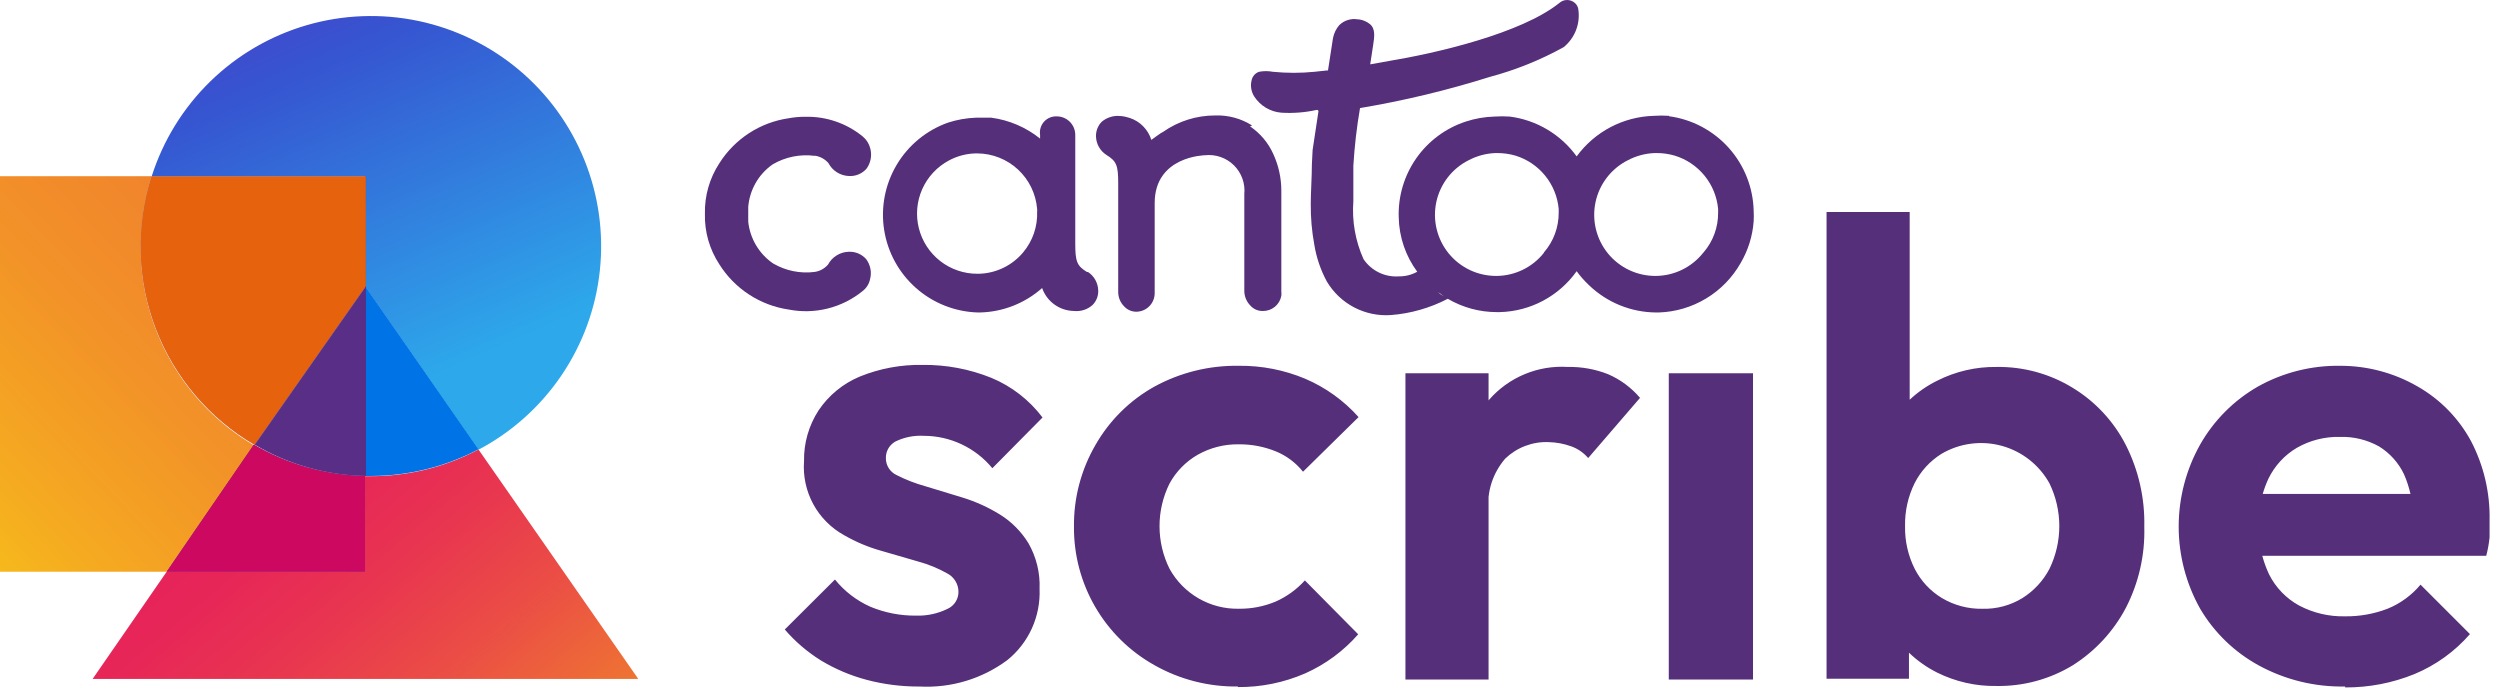 <svg width="230" height="64" viewBox="0 0 230 64" fill="none" xmlns="http://www.w3.org/2000/svg">
<path d="M153.57 10.657C153.094 10.623 152.616 10.623 152.139 10.657C150.752 10.697 149.392 11.054 148.163 11.701C146.935 12.347 145.871 13.267 145.053 14.388C144.332 13.39 143.415 12.55 142.357 11.92C141.299 11.29 140.124 10.883 138.903 10.725C138.427 10.692 137.948 10.692 137.472 10.725C136.58 10.751 135.696 10.906 134.849 11.185C133.006 11.789 131.41 12.973 130.298 14.561C129.186 16.149 128.619 18.055 128.682 19.992C128.718 21.798 129.313 23.548 130.386 25.001C129.865 25.289 129.277 25.436 128.682 25.427C128.051 25.469 127.42 25.345 126.852 25.067C126.284 24.789 125.799 24.367 125.445 23.842C124.693 22.171 124.37 20.338 124.508 18.51C124.508 17.795 124.508 16.415 124.508 15.257C124.614 13.475 124.818 11.7 125.122 9.942C129.158 9.264 133.142 8.308 137.046 7.08C139.421 6.447 141.709 5.526 143.86 4.337C144.38 3.913 144.778 3.358 145.011 2.729C145.245 2.1 145.306 1.42 145.189 0.76C145.138 0.568 145.031 0.397 144.882 0.266C144.687 0.094 144.435 0 144.175 0C143.915 0 143.664 0.094 143.468 0.266C139.942 3.094 132.089 4.899 127.762 5.615L126.059 5.921L126.331 4.133C126.433 3.451 126.57 2.668 126.042 2.225C125.748 1.986 125.394 1.833 125.019 1.782H124.917C124.612 1.729 124.298 1.749 124.002 1.841C123.706 1.933 123.436 2.093 123.214 2.31C122.921 2.651 122.722 3.062 122.635 3.502L122.175 6.484H122.055L120.948 6.603C119.668 6.731 118.378 6.731 117.098 6.603C116.682 6.524 116.254 6.524 115.838 6.603C115.669 6.659 115.519 6.758 115.399 6.889C115.28 7.02 115.196 7.18 115.156 7.352C115.086 7.61 115.071 7.88 115.113 8.144C115.154 8.408 115.25 8.661 115.395 8.885C115.669 9.306 116.035 9.658 116.466 9.915C116.897 10.172 117.382 10.327 117.882 10.367C118.973 10.435 120.068 10.349 121.135 10.112C121.16 10.107 121.185 10.108 121.209 10.117C121.232 10.125 121.253 10.14 121.269 10.159C121.285 10.178 121.295 10.202 121.299 10.226C121.302 10.251 121.299 10.277 121.289 10.299L121.101 11.543L120.761 13.792L120.693 15.12C120.693 16.228 120.59 17.744 120.59 18.749C120.577 20.006 120.685 21.261 120.914 22.497C121.105 23.689 121.497 24.841 122.072 25.904C122.671 26.91 123.538 27.732 124.575 28.276C125.613 28.82 126.781 29.066 127.949 28.987C129.782 28.846 131.566 28.336 133.196 27.488C134.565 28.292 136.123 28.716 137.711 28.714H137.983C139.373 28.68 140.736 28.321 141.963 27.668C143.19 27.014 144.248 26.083 145.053 24.95C145.386 25.41 145.762 25.838 146.177 26.227C147.838 27.83 150.052 28.733 152.361 28.748H152.616C154.151 28.697 155.647 28.254 156.962 27.461C158.277 26.668 159.368 25.551 160.129 24.217C160.825 23.039 161.239 21.715 161.338 20.35C161.355 20.038 161.355 19.725 161.338 19.413C161.292 17.268 160.48 15.209 159.05 13.61C157.619 12.01 155.663 10.975 153.536 10.691L153.57 10.657ZM132.481 27.045C132.414 26.969 132.34 26.901 132.259 26.84L132.856 27.266L132.481 27.045ZM142.037 23.263C141.514 23.921 140.85 24.453 140.095 24.82C139.339 25.187 138.51 25.381 137.67 25.385C136.829 25.39 135.998 25.206 135.238 24.848C134.478 24.489 133.809 23.964 133.278 23.313C132.748 22.661 132.37 21.898 132.173 21.081C131.976 20.265 131.965 19.414 132.14 18.592C132.315 17.77 132.672 16.998 133.185 16.332C133.698 15.666 134.354 15.124 135.104 14.746C135.872 14.339 136.723 14.112 137.591 14.081H137.728C138.304 14.079 138.878 14.159 139.431 14.32C140.504 14.652 141.454 15.296 142.161 16.17C142.868 17.043 143.299 18.107 143.4 19.226V19.311C143.409 19.39 143.409 19.47 143.4 19.549C143.41 20.901 142.926 22.21 142.037 23.229V23.263ZM156.688 23.263C156.165 23.921 155.501 24.453 154.745 24.82C153.989 25.187 153.16 25.381 152.32 25.385C151.479 25.39 150.649 25.206 149.889 24.848C149.129 24.489 148.459 23.964 147.928 23.313C147.398 22.661 147.02 21.898 146.823 21.081C146.626 20.265 146.615 19.414 146.79 18.592C146.965 17.77 147.322 16.998 147.835 16.332C148.348 15.666 149.004 15.124 149.754 14.746C150.518 14.342 151.362 14.115 152.224 14.081H152.378C152.954 14.076 153.528 14.156 154.081 14.32C155.158 14.65 156.111 15.292 156.821 16.166C157.531 17.04 157.965 18.105 158.067 19.226V19.311C158.067 19.311 158.067 19.464 158.067 19.549C158.082 20.899 157.604 22.207 156.722 23.229L156.688 23.263Z" fill="#552F7A"/>
<path d="M74.954 14.321C75.443 14.388 75.89 14.63 76.215 15.002C76.397 15.353 76.67 15.649 77.006 15.859C77.341 16.068 77.727 16.184 78.123 16.195C78.424 16.209 78.724 16.156 79.001 16.038C79.279 15.92 79.526 15.741 79.724 15.513C79.915 15.248 80.045 14.944 80.104 14.623C80.163 14.302 80.149 13.972 80.064 13.656C79.96 13.229 79.722 12.847 79.383 12.566C77.902 11.351 76.035 10.704 74.119 10.743C73.594 10.739 73.069 10.784 72.552 10.88C71.254 11.069 70.013 11.536 68.913 12.251C67.813 12.966 66.881 13.91 66.181 15.019C65.277 16.399 64.814 18.021 64.852 19.67C64.811 21.319 65.274 22.942 66.181 24.32C66.88 25.432 67.811 26.379 68.911 27.096C70.011 27.814 71.253 28.285 72.552 28.477C73.743 28.71 74.971 28.678 76.149 28.384C77.326 28.089 78.425 27.54 79.366 26.773C79.716 26.503 79.957 26.116 80.047 25.683C80.13 25.369 80.14 25.041 80.078 24.723C80.016 24.404 79.883 24.104 79.69 23.843C79.491 23.617 79.244 23.438 78.967 23.32C78.689 23.202 78.389 23.148 78.088 23.162C77.695 23.172 77.311 23.286 76.976 23.493C76.641 23.699 76.367 23.991 76.18 24.337C75.864 24.709 75.421 24.952 74.937 25.019C73.613 25.186 72.272 24.91 71.121 24.235C70.486 23.799 69.954 23.231 69.56 22.569C69.166 21.907 68.919 21.168 68.838 20.402C68.838 20.232 68.838 20.079 68.838 19.925V19.516C68.838 19.363 68.838 19.21 68.838 19.039C68.9 18.261 69.134 17.505 69.523 16.828C69.911 16.15 70.446 15.568 71.087 15.121C72.253 14.438 73.614 14.162 74.954 14.338V14.321Z" fill="#552F7A"/>
<path d="M100.014 25.033C99.078 24.454 98.924 24.079 98.924 22.392V12.41C98.924 11.958 98.745 11.525 98.425 11.205C98.106 10.886 97.672 10.706 97.221 10.706C97.002 10.696 96.783 10.735 96.581 10.82C96.379 10.904 96.198 11.033 96.051 11.195C95.904 11.358 95.796 11.552 95.733 11.762C95.67 11.972 95.655 12.193 95.688 12.41V12.751C94.392 11.71 92.837 11.045 91.19 10.826C90.816 10.826 90.407 10.826 90.032 10.826H89.793C88.913 10.858 88.042 11.013 87.204 11.286C85.232 11.989 83.567 13.359 82.497 15.159C81.426 16.959 81.017 19.075 81.34 21.144C81.663 23.213 82.698 25.105 84.266 26.492C85.834 27.88 87.837 28.677 89.93 28.747H90.168C92.277 28.696 94.299 27.899 95.875 26.498C96.088 27.108 96.483 27.638 97.007 28.015C97.531 28.393 98.159 28.601 98.805 28.61C99.111 28.643 99.421 28.611 99.714 28.517C100.008 28.424 100.278 28.269 100.508 28.065C100.685 27.89 100.824 27.68 100.915 27.448C101.005 27.216 101.047 26.968 101.037 26.719C101.028 26.379 100.936 26.047 100.77 25.75C100.604 25.453 100.368 25.201 100.083 25.016L100.014 25.033ZM94.137 23.21C93.636 23.812 93.013 24.3 92.307 24.641C91.602 24.982 90.832 25.168 90.049 25.186H89.913C88.677 25.188 87.475 24.776 86.5 24.016C85.525 23.256 84.833 22.192 84.533 20.993C84.233 19.793 84.343 18.528 84.846 17.399C85.349 16.27 86.215 15.341 87.306 14.761C88.061 14.354 88.902 14.133 89.759 14.113H89.913C91.303 14.122 92.64 14.651 93.659 15.598C94.677 16.544 95.304 17.838 95.415 19.224C95.426 19.303 95.426 19.383 95.415 19.462C95.469 20.827 95.013 22.163 94.137 23.21Z" fill="#552F7A"/>
<path d="M115.191 11.542C114.174 10.898 112.987 10.578 111.784 10.622C110.071 10.622 108.399 11.151 106.997 12.138L106.81 12.24L106.367 12.547L105.924 12.871C105.776 12.396 105.516 11.965 105.166 11.612C104.816 11.259 104.387 10.995 103.914 10.843C103.639 10.751 103.352 10.693 103.062 10.673C102.757 10.642 102.45 10.673 102.157 10.764C101.864 10.855 101.593 11.003 101.359 11.201C101.185 11.379 101.049 11.589 100.958 11.82C100.868 12.052 100.824 12.299 100.831 12.547C100.839 12.887 100.931 13.22 101.097 13.517C101.263 13.813 101.499 14.065 101.785 14.25C102.722 14.83 102.875 15.204 102.875 16.874V26.839C102.871 27.089 102.917 27.337 103.01 27.568C103.104 27.799 103.243 28.009 103.42 28.185C103.561 28.339 103.732 28.463 103.922 28.548C104.113 28.633 104.319 28.677 104.527 28.679C104.979 28.679 105.412 28.5 105.732 28.18C106.051 27.861 106.231 27.427 106.231 26.976V18.68C106.231 14.353 110.847 14.284 110.847 14.284C111.333 14.229 111.825 14.282 112.287 14.441C112.749 14.601 113.17 14.861 113.518 15.205C113.866 15.548 114.133 15.965 114.298 16.424C114.464 16.884 114.525 17.375 114.476 17.862V26.72C114.472 26.979 114.519 27.235 114.616 27.475C114.713 27.715 114.856 27.933 115.038 28.117C115.181 28.277 115.357 28.404 115.554 28.489C115.751 28.575 115.965 28.616 116.179 28.611C116.583 28.618 116.975 28.481 117.287 28.225C117.599 27.969 117.81 27.611 117.883 27.214C117.899 27.095 117.899 26.975 117.883 26.856V17.555C117.884 16.379 117.628 15.216 117.133 14.148C116.672 13.126 115.934 12.253 115.004 11.627L115.191 11.542Z" fill="#552F7A"/>
<path d="M215.311 33.653C217.811 33.65 220.268 34.309 222.432 35.562C224.504 36.745 226.203 38.486 227.337 40.587C228.509 42.835 229.095 45.343 229.041 47.878V49.428C228.985 50.003 228.882 50.573 228.734 51.132H208.131C208.286 51.715 208.493 52.286 208.752 52.835C209.361 54.056 210.33 55.061 211.528 55.714C212.824 56.395 214.273 56.736 215.736 56.702C217.075 56.72 218.404 56.483 219.654 56.004C220.832 55.526 221.873 54.765 222.687 53.789L227.235 58.337C225.838 59.941 224.089 61.2 222.125 62.017C220.102 62.839 217.937 63.256 215.754 63.243V63.158C212.991 63.215 210.261 62.551 207.832 61.233C205.586 60.013 203.714 58.205 202.415 56.004C201.12 53.697 200.439 51.094 200.439 48.448C200.439 45.802 201.12 43.201 202.415 40.894C203.678 38.673 205.513 36.832 207.729 35.562C210.044 34.269 212.66 33.611 215.311 33.653ZM113.966 33.653C116.064 33.628 118.147 34.034 120.082 34.846C121.956 35.647 123.632 36.851 124.988 38.372L119.877 43.398C119.216 42.569 118.354 41.925 117.373 41.524C116.291 41.086 115.133 40.866 113.966 40.877C112.649 40.856 111.349 41.185 110.201 41.83C109.103 42.457 108.2 43.378 107.595 44.488C106.99 45.706 106.676 47.047 106.676 48.406C106.676 49.766 106.99 51.107 107.595 52.324C108.221 53.459 109.146 54.402 110.269 55.051C111.391 55.699 112.67 56.029 113.966 56.004C115.135 56.019 116.295 55.793 117.373 55.34C118.39 54.886 119.301 54.224 120.048 53.398L124.954 58.355C123.609 59.891 121.947 61.117 120.082 61.949C118.121 62.802 116.002 63.232 113.864 63.21L113.898 63.158C111.209 63.198 108.557 62.522 106.215 61.199C103.951 59.935 102.068 58.084 100.765 55.843C99.461 53.601 98.784 51.05 98.805 48.457C98.774 45.808 99.463 43.2 100.798 40.911C102.083 38.668 103.956 36.818 106.215 35.562C108.59 34.267 111.261 33.609 113.966 33.653ZM84.874 33.571C87.044 33.546 89.198 33.951 91.211 34.764C93.074 35.54 94.697 36.798 95.912 38.409L91.296 43.076C90.53 42.145 89.567 41.396 88.478 40.881C87.388 40.366 86.198 40.097 84.993 40.096C84.088 40.043 83.183 40.224 82.369 40.623C82.109 40.77 81.891 40.982 81.738 41.239C81.586 41.496 81.504 41.79 81.501 42.089C81.487 42.426 81.573 42.76 81.749 43.048C81.925 43.336 82.182 43.566 82.488 43.707C83.326 44.135 84.206 44.476 85.112 44.728L88.587 45.785C89.783 46.156 90.928 46.677 91.994 47.335C93.062 47.999 93.96 48.904 94.617 49.976C95.347 51.254 95.702 52.713 95.64 54.184C95.691 55.434 95.448 56.678 94.931 57.817C94.413 58.957 93.634 59.959 92.658 60.742C90.34 62.456 87.498 63.311 84.618 63.161H84.516C82.906 63.165 81.302 62.959 79.746 62.548C78.26 62.156 76.837 61.554 75.522 60.759C74.277 59.984 73.156 59.025 72.199 57.914L76.816 53.315C77.687 54.395 78.802 55.253 80.069 55.818C81.397 56.371 82.823 56.65 84.261 56.637C85.274 56.673 86.281 56.456 87.19 56.006C87.486 55.869 87.736 55.651 87.911 55.376C88.086 55.101 88.18 54.782 88.179 54.456C88.18 54.104 88.083 53.758 87.899 53.457C87.716 53.157 87.453 52.912 87.14 52.752C86.302 52.28 85.409 51.914 84.481 51.662L81.075 50.674C79.884 50.341 78.74 49.86 77.668 49.243C76.464 48.581 75.475 47.587 74.819 46.379C74.164 45.171 73.869 43.799 73.971 42.429C73.94 40.768 74.409 39.136 75.316 37.744C76.247 36.363 77.562 35.286 79.099 34.645C80.931 33.901 82.896 33.536 84.874 33.571ZM175.691 36.774C176.443 36.07 177.298 35.477 178.23 35.02C179.919 34.166 181.79 33.734 183.682 33.76C186.156 33.721 188.591 34.389 190.699 35.685C192.777 36.95 194.463 38.766 195.571 40.931C196.751 43.262 197.337 45.849 197.275 48.461C197.35 51.058 196.764 53.631 195.571 55.94C194.434 58.088 192.754 59.903 190.699 61.203C188.587 62.489 186.154 63.15 183.682 63.11C181.78 63.143 179.898 62.717 178.196 61.867C177.25 61.39 176.384 60.776 175.624 60.048V62.446H168.043V19.501H175.691V36.774ZM144.239 33.759C145.503 33.735 146.759 33.961 147.936 34.423C149.073 34.913 150.081 35.66 150.883 36.603L146.113 42.14C145.698 41.654 145.164 41.284 144.563 41.066C143.896 40.825 143.194 40.692 142.484 40.675C141.749 40.644 141.016 40.763 140.328 41.023C139.64 41.284 139.012 41.682 138.481 42.191C137.922 42.838 137.496 43.59 137.229 44.402C137.089 44.831 136.996 45.274 136.948 45.721V62.514H129.3V34.338H136.948V36.843C136.965 36.82 136.982 36.796 136.999 36.773C137.894 35.75 139.013 34.946 140.269 34.423C141.524 33.9 142.882 33.673 144.239 33.759ZM161.277 62.514H153.527V34.338H161.277V62.514ZM184.162 41.017C183.237 40.763 182.27 40.697 181.318 40.822C180.367 40.948 179.45 41.263 178.622 41.749C177.569 42.405 176.714 43.335 176.151 44.44C175.54 45.672 175.236 47.034 175.266 48.409C175.238 49.768 175.542 51.113 176.151 52.327C176.718 53.441 177.586 54.374 178.656 55.02C179.783 55.691 181.075 56.033 182.387 56.007C183.683 56.042 184.962 55.699 186.066 55.02C187.119 54.358 187.978 53.429 188.554 52.327C189.147 51.104 189.456 49.761 189.456 48.401C189.456 47.041 189.147 45.698 188.554 44.475C188.09 43.635 187.462 42.896 186.708 42.302C185.954 41.708 185.088 41.271 184.162 41.017ZM215.276 40.195C213.887 40.163 212.514 40.51 211.308 41.2C210.18 41.866 209.273 42.85 208.701 44.028C208.487 44.486 208.31 44.959 208.171 45.441H221.765C221.621 44.825 221.426 44.219 221.171 43.636C220.671 42.583 219.878 41.696 218.888 41.081C217.787 40.463 216.538 40.157 215.276 40.195Z" fill="#552F7A"/>
<path d="M33.578 26.348L44.02 41.373C47.092 39.75 49.718 37.397 51.666 34.519C53.614 31.642 54.823 28.33 55.188 24.874C55.553 21.419 55.063 17.927 53.759 14.706C52.456 11.486 50.38 8.635 47.715 6.406C45.049 4.177 41.876 2.638 38.476 1.925C35.075 1.212 31.552 1.347 28.215 2.318C24.879 3.289 21.833 5.065 19.346 7.491C16.859 9.917 15.007 12.918 13.953 16.229H33.578V26.348Z" fill="url(#paint0_linear_10047_3479)"/>
<path d="M44.021 41.355C40.957 42.979 37.54 43.822 34.072 43.809H33.527V52.599H15.334L8.52 62.462H33.612H58.722L44.021 41.355Z" fill="url(#paint1_linear_10047_3479)"/>
<path d="M33.58 43.79H34.125C37.574 43.787 40.971 42.945 44.023 41.337L33.58 26.312V43.79Z" fill="#0073E6"/>
<path d="M12.947 22.65C12.948 20.464 13.287 18.292 13.952 16.21H0V52.597H15.332L23.389 40.979C20.195 39.107 17.549 36.428 15.716 33.212C13.883 29.994 12.928 26.352 12.947 22.65Z" fill="url(#paint2_linear_10047_3479)"/>
<path opacity="0.64" d="M23.436 40.911L33.657 26.346V16.227H13.947C12.482 20.81 12.624 25.755 14.349 30.246C16.075 34.737 19.28 38.505 23.436 40.928V40.911Z" fill="#582F87"/>
<path d="M23.436 40.911L33.657 26.346V16.227H13.947C12.482 20.81 12.624 25.755 14.349 30.246C16.075 34.737 19.28 38.505 23.436 40.928V40.911Z" fill="#E6620C"/>
<path d="M33.575 43.791C29.977 43.725 26.457 42.734 23.354 40.912L15.33 52.598H33.575V43.791Z" fill="#582F87"/>
<path d="M33.575 43.791C29.977 43.725 26.457 42.734 23.354 40.912L15.33 52.598H33.575V43.791Z" fill="#CC0861"/>
<path d="M23.441 40.91C26.541 42.74 30.063 43.732 33.662 43.789V26.345L23.441 40.91Z" fill="#582F87"/>
<path opacity="0.5" d="M23.441 40.91C26.541 42.74 30.063 43.732 33.662 43.789V26.345L23.441 40.91Z" fill="#582F87"/>
<defs>
<linearGradient id="paint0_linear_10047_3479" x1="89.524" y1="-59.862" x2="116.376" y2="1.612" gradientUnits="userSpaceOnUse">
<stop stop-color="#7A15B7"/>
<stop offset="0.54" stop-color="#3655D1"/>
<stop offset="1" stop-color="#2DA9EB"/>
</linearGradient>
<linearGradient id="paint1_linear_10047_3479" x1="16.117" y1="39.839" x2="47.53" y2="77.265" gradientUnits="userSpaceOnUse">
<stop offset="0.11" stop-color="#E6215A"/>
<stop offset="0.27" stop-color="#E72658"/>
<stop offset="0.46" stop-color="#E83550"/>
<stop offset="0.67" stop-color="#EB4E45"/>
<stop offset="0.89" stop-color="#EE7034"/>
<stop offset="0.98" stop-color="#F0802D"/>
</linearGradient>
<linearGradient id="paint2_linear_10047_3479" x1="-40.884" y1="80.876" x2="29.334" y2="13.655" gradientUnits="userSpaceOnUse">
<stop offset="0.3" stop-color="#FCEA0D"/>
<stop offset="0.43" stop-color="#F8C817"/>
<stop offset="0.58" stop-color="#F5A921"/>
<stop offset="0.73" stop-color="#F29228"/>
<stop offset="0.86" stop-color="#F1852C"/>
<stop offset="0.98" stop-color="#F0802D"/>
</linearGradient>
</defs>
</svg>

